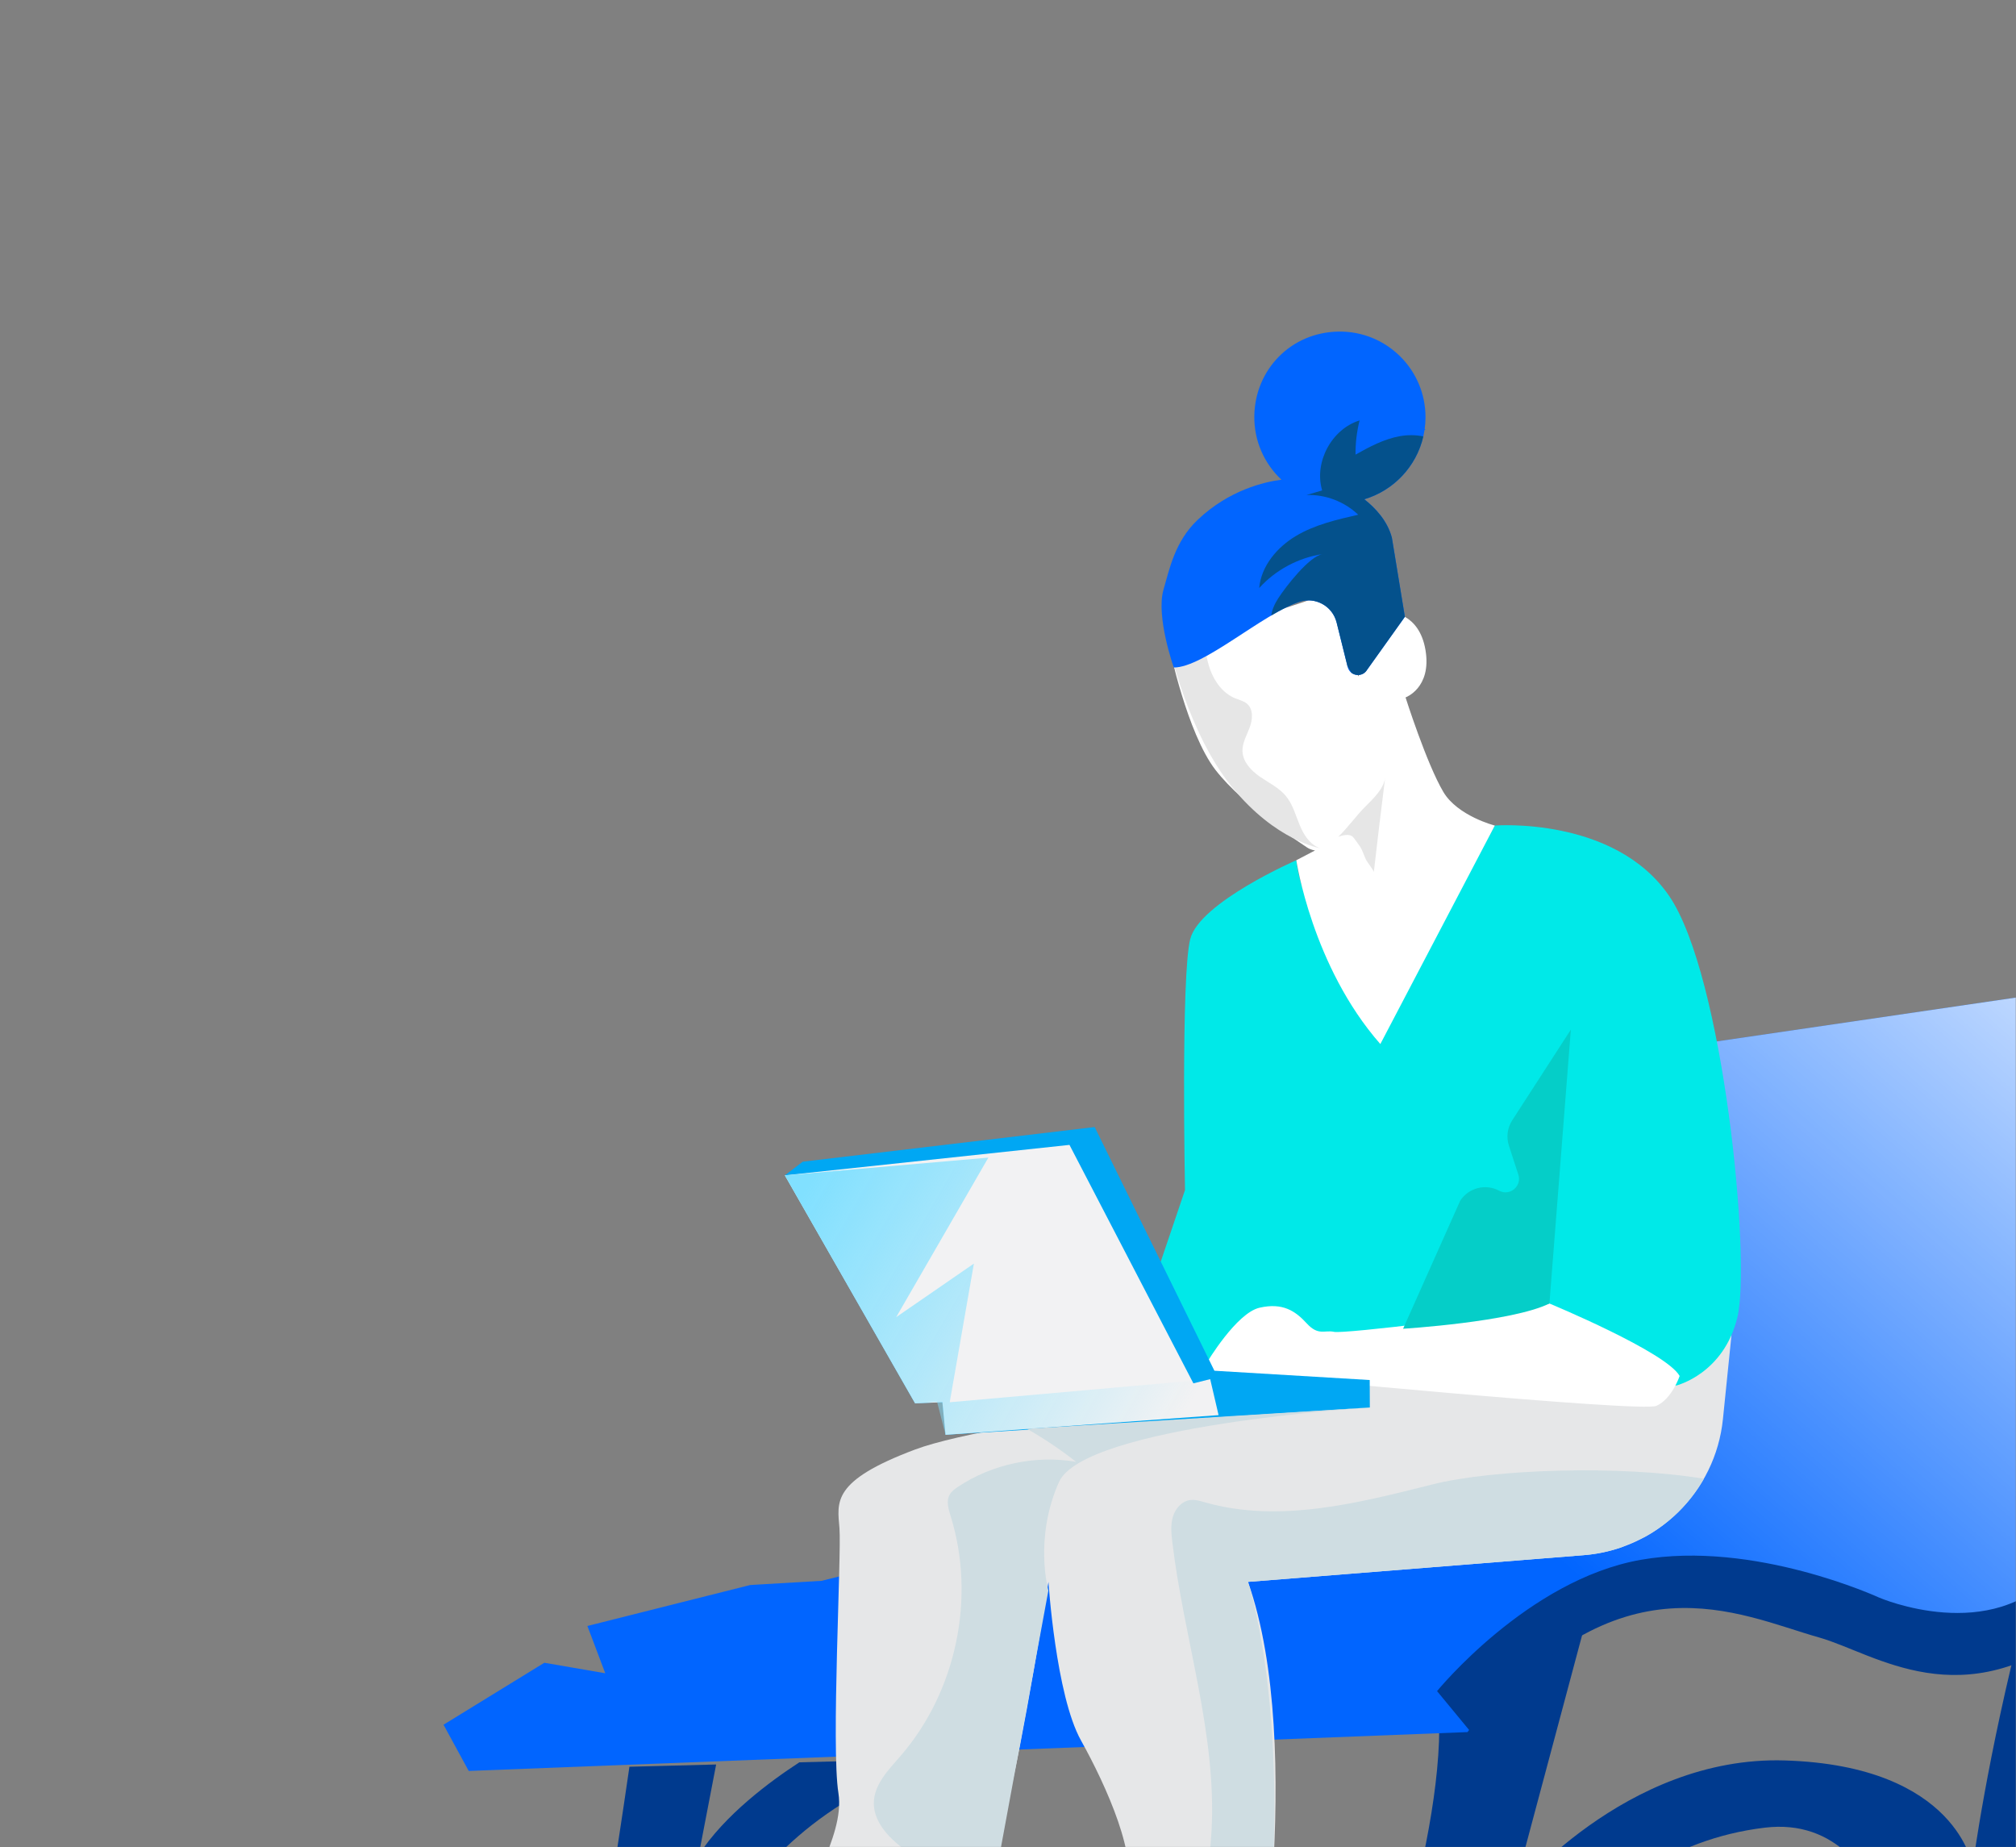 <?xml version="1.0" encoding="UTF-8"?> <svg xmlns="http://www.w3.org/2000/svg" width="1050" height="962" viewBox="0 0 1050 962" fill="none"><rect x="0" y="0" width="1050" height="962" fill="#808080" stroke="none"/><mask id="mask0_284_5777" style="mask-type:alpha" maskUnits="userSpaceOnUse" x="0" y="0" width="1050" height="962"><rect width="1050" height="962" fill="#D9D9D9"></rect></mask><g mask="url(#mask0_284_5777)"><path d="M416.334 917.708C401.068 927.618 377.292 945.205 363.925 965.96L372.988 918.835L327.824 920.012C327.824 920.012 309.225 1049.65 302.662 1064.97H356.27C356.27 1064.97 363.929 956.112 489.739 915.792L416.338 917.703L416.334 917.708Z" fill="#003A8E"></path><path d="M713.457 1064.97C713.457 1064.97 757.217 944.625 748.466 880.627L827.779 837.414L787.846 986.746C787.846 986.746 846.324 914.21 929.518 916.727C1019.78 919.463 1027.43 971.975 1027.43 971.975C1027.43 971.975 1056.97 743.874 1153.79 602.75L1192.08 646.51C1192.08 646.51 1060.26 830.499 1049.86 1064.97H997.345C997.345 1064.97 993.557 942.789 919.123 951.737C819.024 963.772 782.375 1065.51 782.375 1065.51" fill="#003A8E"></path><path d="M427.919 823.191L649.457 767.944L742.993 564.461L1205.76 496.635L1226 518.513C1226 518.513 1137.93 768.492 1101.83 818.272C1065.73 868.048 1009.38 862.581 977.657 854.373C945.932 846.17 844.737 793.11 764.327 901.961L244.127 922.199L231 898.129L283.512 865.856L315.237 871.327L305.938 846.714L390.722 825.379" fill="#0165FF"></path><path d="M427.919 823.191L649.457 767.944L742.993 564.461L1205.76 496.635L1226 518.513C1226 518.513 1137.93 768.492 1101.83 818.272C1065.73 868.048 1009.38 862.581 977.657 854.373C945.932 846.17 844.737 793.11 764.327 901.961L244.127 922.199L231 898.129L283.512 865.856L315.237 871.327L305.938 846.714L390.722 825.379" fill="url(#paint0_linear_284_5777)"></path><path d="M698.142 719.265C698.142 719.265 520.365 738.411 476.604 754.822C432.844 771.233 436.128 782.172 437.22 795.846C438.316 809.521 432.844 909.621 436.672 933.691C440.499 957.761 414.794 987.842 424.637 997.689C434.484 1007.54 437.22 1017.38 434.484 1025.04C431.748 1032.7 422.449 1049.11 422.449 1049.11L424.637 1064.97H502.31C502.31 1064.97 517.081 967.06 524.736 938.615C532.395 910.169 546.07 823.744 546.07 823.744C546.07 823.744 549.898 882.819 563.029 906.341C576.156 929.863 593.663 968.7 586.003 985.111C578.344 1001.52 572.876 1011.91 578.344 1021.76C583.815 1031.61 581.079 1064.97 581.079 1064.97H652.738C652.738 1064.97 680.635 910.717 650.002 823.744L824.887 809.833C862.998 806.803 893.493 776.967 897.365 738.937L901.821 695.177C901.821 695.177 717.284 724.188 698.138 719.265H698.142Z" fill="#E6E7E8"></path><path d="M675.168 447.952C675.168 447.952 624.844 469.83 619.921 488.976C614.997 508.123 617.185 619.709 617.185 619.709L584.363 716.529L873.179 721.453C873.179 721.453 897.793 715.437 904.904 685.896C912.016 656.358 897.793 508.118 869.347 466.546C840.901 424.973 778.547 429.897 778.547 429.897C778.547 429.897 724.939 526.169 718.924 543.671C718.924 543.671 678.991 481.312 675.163 447.947L675.168 447.952Z" fill="#00E9E8"></path><path d="M608.975 336.909C608.975 336.909 618.274 381.761 633.045 400.907C647.816 420.054 680.089 440.84 680.089 440.84C680.089 440.84 688.84 448.499 700.327 434.825L675.165 447.951C675.165 447.951 683.369 503.199 718.926 543.675L778.549 429.901C778.549 429.901 759.188 424.955 751.747 412.399C742.996 397.628 732.057 363.167 732.057 363.167C732.057 363.167 745.732 358.243 742.448 338.553C739.164 318.863 723.849 318.863 723.849 318.863L707.439 352.228L692.124 307.919L707.439 294.244C707.439 294.244 693.764 288.773 687.201 310.655C687.201 310.655 622.106 333.629 608.979 330.345V336.909H608.975Z" fill="white"></path><path d="M628.67 709.417C628.67 709.417 643.985 683.707 656.02 680.972C668.055 678.236 674.619 682.611 680.634 689.175C686.649 695.738 689.933 692.459 694.857 693.55C699.78 694.646 784.017 684.799 806.991 678.779C806.991 678.779 867.71 703.941 874.817 716.524C874.817 716.524 870.847 728.466 862.715 732.071C854.579 735.671 652.736 715.981 652.736 715.981L630.061 718.182L628.666 709.417H628.67Z" fill="white"></path><path d="M408.777 612.05L418.077 604.938L570.144 586.888L632.503 713.793L713.393 718.632L713.456 732.94C713.456 732.94 512.161 746.066 492.466 747.163L490.826 730.204L476.603 730.752L408.777 612.054V612.05Z" fill="#00A7F3"></path><path d="M408.777 612.049L557.013 596.187L621.559 720.356L630.31 718.168L634.677 736.905L492.466 747.158L490.826 730.203L476.603 730.751L408.777 612.049Z" fill="#F2F2F3"></path><path d="M748.465 880.627C748.465 880.627 795.705 822.608 854.584 812.253C913.659 801.862 978.754 831.943 978.754 831.943C978.754 831.943 1037.47 857.287 1071.2 817.72C1099.64 784.355 1199.35 507.071 1199.35 507.071L1219.43 522.889C1219.43 522.889 1138.41 803.684 1083.78 846.714C1021.97 895.398 976.566 860.937 947.572 852.729C904.908 840.654 843.641 807.877 766.515 902.505L748.465 880.627Z" fill="#003A8E"></path><g style="mix-blend-mode:multiply"><path d="M473.848 1062.63C465.016 1061.49 456.898 1055.8 452.816 1047.89C466.612 1047.01 480.482 1047.28 494.237 1048.7C485.05 1041.92 475.862 1035.14 466.669 1028.36C460.864 1024.08 454.572 1019 453.676 1011.84C461.474 1007.15 469.272 1002.47 477.069 997.787C481.743 994.98 486.863 991.563 487.892 986.207C488.873 981.087 485.66 976.101 481.997 972.394C476.784 967.118 470.412 963.13 465.007 958.051C459.607 952.971 455.035 946.256 455.111 938.842C455.209 929.244 462.744 921.642 469.031 914.388C498.101 880.854 508.331 831.983 495.155 789.604C494.006 785.901 492.727 781.708 494.616 778.326C495.588 776.588 497.258 775.372 498.916 774.267C516.797 762.37 539.29 757.607 560.459 761.229C552.368 754.853 543.79 749.092 534.821 744.021L713.454 732.935C713.454 732.935 564.67 742.234 551.539 771.772C538.412 801.309 546.036 828.253 546.036 828.253L502.311 1064.97L473.848 1062.63Z" fill="#CFDDE2"></path></g><g style="mix-blend-mode:multiply"><path d="M721.436 405.011C719.368 421.382 717.399 437.766 715.523 454.163C715.617 453.361 712.021 448.861 711.491 447.769C710.394 445.514 709.695 442.814 708.274 440.742C707.525 439.655 705.048 435.979 704.161 435.413C702.285 434.21 699.259 434.976 697.045 435.707C702.151 430.837 706.072 425.058 711.023 420.107C714.939 416.191 720.696 410.83 721.431 405.011H721.436Z" fill="#E6E6E6"></path></g><g style="mix-blend-mode:multiply"><path d="M626.973 328.768C627.472 335.554 627.993 342.443 630.342 348.828C632.69 355.213 637.141 361.148 643.451 363.693C645.531 364.53 647.835 365.025 649.528 366.5C652.839 369.378 652.433 374.658 650.901 378.771C649.368 382.879 646.957 386.881 647.131 391.261C647.354 396.862 651.747 401.398 656.368 404.566C660.989 407.738 666.224 410.247 669.784 414.578C673.304 418.86 674.77 424.407 676.873 429.536C678.977 434.664 682.238 439.878 687.492 441.656C687.492 441.656 664.544 437.975 641.686 409.868C618.828 381.761 608.98 336.909 608.98 336.909V330.345L626.973 328.773V328.768Z" fill="#E6E6E6"></path></g><g style="mix-blend-mode:multiply"><path d="M514.776 602.812L466.756 685.895L507.237 657.997L494.654 730.204L630.31 718.169L634.686 736.767L492.466 747.158L488.064 729.994L476.603 730.752L408.777 612.049L514.776 602.812Z" fill="url(#paint1_linear_284_5777)"></path></g><path d="M741.956 223.883C742.272 223.749 742.451 223.683 742.451 223.683L742.027 223.397C742.304 221.383 742.451 219.329 742.451 217.244C742.451 192.407 722.146 172.316 697.229 172.668C672.312 173.02 653.687 192.528 653.29 216.491C653.072 229.635 658.548 241.501 667.406 249.798C658.709 250.907 640.199 255.078 623.748 270.727C611.834 282.058 609.08 296.512 606.023 306.912C601.893 320.97 611.343 347.598 611.343 347.598C626.881 347.598 657.06 320.097 676.505 313.453C684.926 310.575 694.007 315.521 696.155 324.156L702.006 347.692C703.48 352.219 709.603 352.887 712.018 348.788L731.703 321.202L724.944 280.026C722.663 271.19 716.224 264.431 710.578 259.988C726.949 255.127 739.381 241.118 741.956 223.887V223.883Z" fill="#0165FF"></path><path d="M724.941 280.022C722.66 271.186 716.221 264.426 710.576 259.984C725.864 255.444 737.712 242.932 741.312 227.261C737.333 226.414 733.104 226.418 729.103 227.131C720.851 228.597 713.321 232.643 706.009 236.734C705.946 230.741 706.659 224.739 708.116 218.924C693.528 223.455 684.291 240.722 688.618 255.372C685.913 256.17 683.208 256.967 680.499 257.765C690.347 257.422 700.274 261.214 707.386 268.036C696.197 270.589 684.799 273.227 674.947 279.108C665.096 284.994 656.866 294.775 655.832 306.204C664.396 296.744 676.311 290.381 688.934 288.523C681.89 289.557 669.449 305.816 665.782 311.497C663.821 314.536 662.485 317.602 662.119 320.503C667.261 317.468 672.154 314.937 676.507 313.449C684.933 310.571 694.009 315.517 696.157 324.152L701.789 346.818C702.502 347.995 703.202 349.185 703.897 350.379C706.356 352.246 710.219 351.845 712.02 348.788L731.705 321.202L724.946 280.026L724.941 280.022Z" fill="#04518C"></path><g style="mix-blend-mode:multiply"><path d="M661.832 991.206C669.852 883.278 650.006 823.74 650.006 823.74L824.891 809.829C831.58 809.298 838.027 807.935 844.145 805.854L856.746 800.293C869.561 793.244 880.206 782.755 887.442 770.039C844.051 762.865 777.932 764.959 745.984 773.006C707.143 782.786 666.189 793.293 627.66 782.341C625.054 781.601 622.358 780.75 619.675 781.16C615.358 781.82 612.087 785.705 610.857 789.898C609.628 794.091 610.051 798.569 610.568 802.909C616.547 853.215 633.738 902.567 631.024 953.149C630.031 971.685 626.364 989.976 624.884 1008.48C623.405 1026.98 624.243 1046.19 631.804 1063.14L652.737 1064.97C653.392 1061.13 654.007 1057.33 654.595 1053.57C656.552 1040.78 659.648 1018.24 661.827 991.206H661.832Z" fill="#CFDDE2"></path></g><path d="M806.99 678.784L818.147 536.172L787.607 583.39C785.076 587.302 784.443 592.15 785.887 596.579L790.797 611.653C792.762 617.682 786.382 623.029 780.79 620.039C773.696 616.247 764.878 618.524 760.511 625.279L730.773 691.929C730.773 691.929 787.563 688.395 806.981 678.784H806.99Z" fill="#05CEC8"></path></g><defs><linearGradient id="paint0_linear_284_5777" x1="1172" y1="448" x2="835.5" y2="833" gradientUnits="userSpaceOnUse"><stop stop-color="white"></stop><stop offset="1" stop-color="white" stop-opacity="0"></stop></linearGradient><linearGradient id="paint1_linear_284_5777" x1="421" y1="616.5" x2="619.5" y2="731.5" gradientUnits="userSpaceOnUse"><stop stop-color="#81E0FF"></stop><stop offset="1" stop-color="#81E0FF" stop-opacity="0"></stop></linearGradient></defs></svg> 